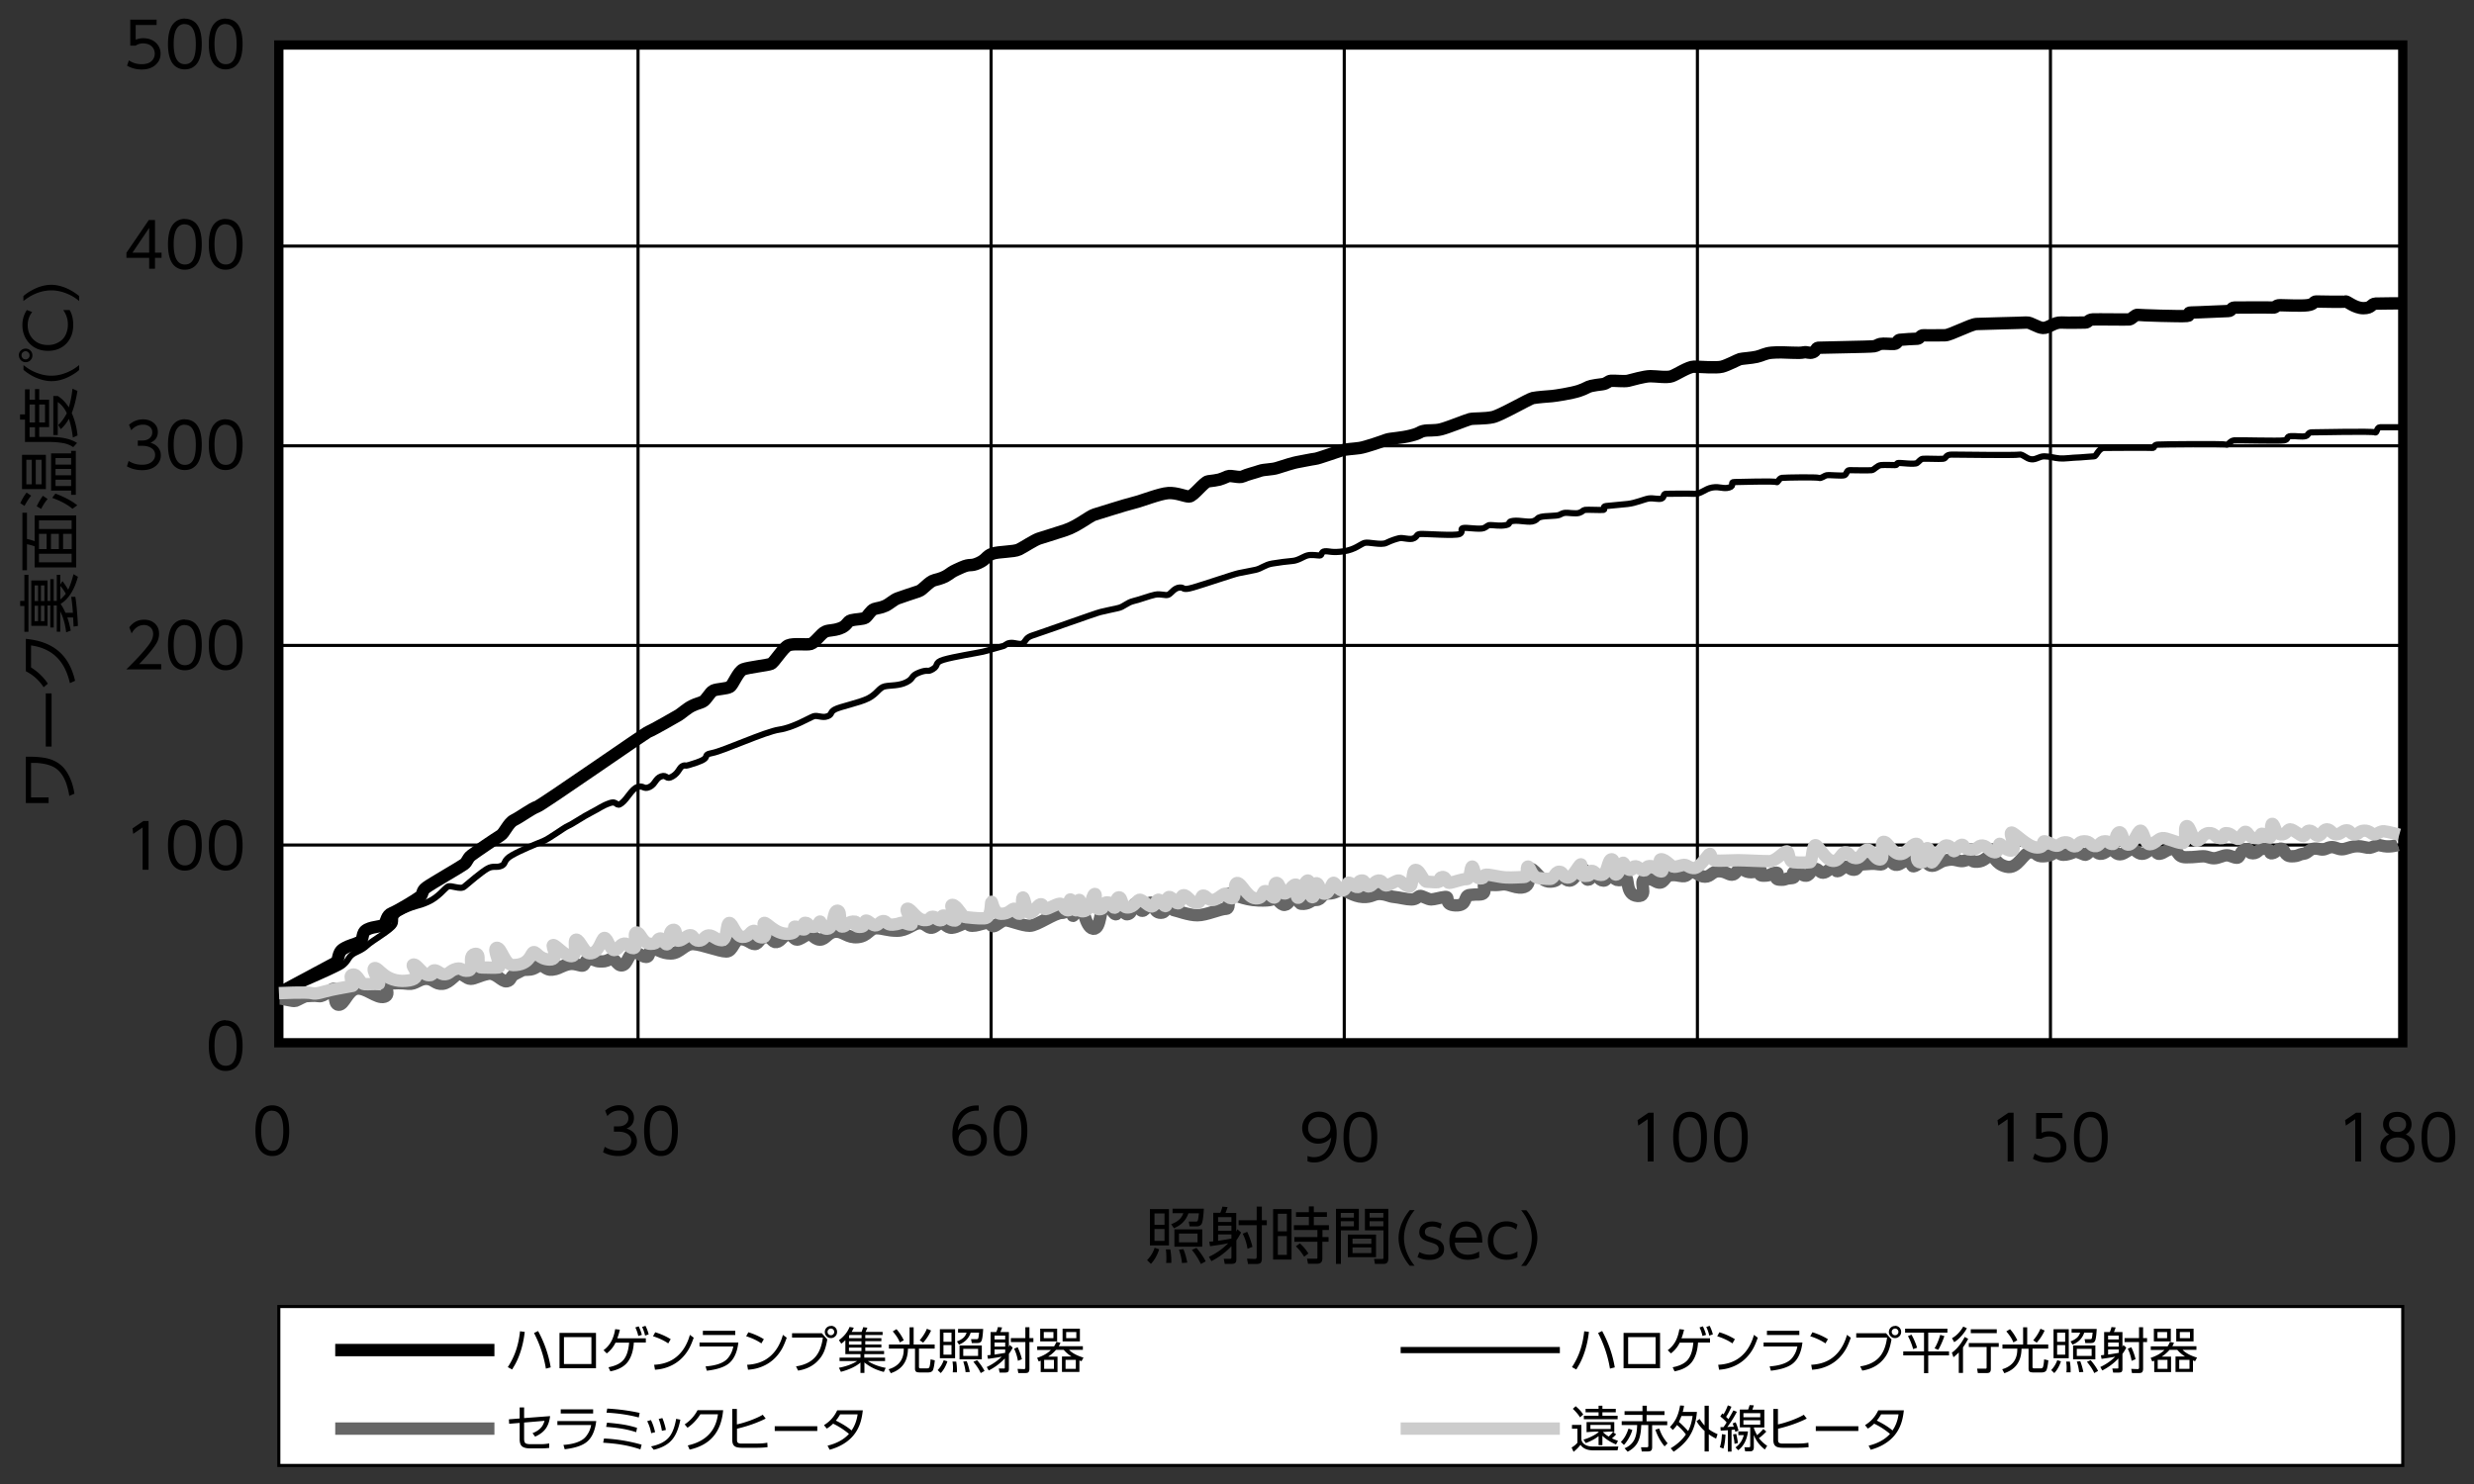 <svg xmlns="http://www.w3.org/2000/svg" id="a" viewBox="0 0 200 120"><rect x="0" y="0" width="200" height="120" fill="#333333" stroke="none"/><defs><style>.b{stroke:#ccc}.b,.e,.f,.g,.h{stroke-miterlimit:10;fill:none}.f,.g,.h{stroke:#000}.f{stroke-width:.25px}.e{stroke:#666}.g{stroke-width:.5px}</style></defs><path d="M22.54 3.64h171.7v80.68H22.54z" style="stroke-miterlimit:10;fill:#fff;stroke:#000;stroke-width:.75px"/><path d="M22.54 105.65h171.7v12.85H22.54z" style="stroke-miterlimit:10;fill:#fff;stroke:#000;stroke-width:.25px"/><path d="M22.54 19.9h171.7M22.54 36.05h171.7M22.54 52.19h171.7M22.54 68.33h171.7M51.58 84.32V3.64M80.12 84.32V3.64M108.67 84.32V3.64M137.22 84.32V3.64M165.76 84.32V3.64" class="f"/><path d="M113.23 109.17h12.87" class="g"/><path d="M27.1 115.52h12.87" class="e"/><path d="M27.1 109.17h12.87" class="h"/><path d="M113.23 115.52h12.87" class="b"/><path d="M2.09 64.92v-3.73h.42c.35 0 .69.03 1.03.08.83.13 1.45.51 1.85 1.14q.465.72.63 1.77l-.42.18c-.05-.36-.14-.7-.25-1.03-.24-.66-.6-1.11-1.08-1.34-.35-.17-.81-.27-1.37-.3h-.39v2.79h1.42v.46H2.09ZM3.7 60.37v-4.3h.47v4.3zM2.08 51.66c1.11.1 1.99.43 2.65.99s1.1 1.36 1.34 2.4l-.42.19c-.21-.92-.57-1.62-1.09-2.12s-1.2-.81-2.05-.93v1.78c.57.36 1.02.8 1.36 1.31l-.34.29q-.57-.855-1.44-1.29v-2.6ZM1.97 51.09V49h-.34v-.41h.34v-2.11h.33v4.61zm3.32-1.54h.6v-.06c-.02-.3-.06-.71-.13-1.23h.33c.05.29.09.66.13 1.11.04.49.07.91.08 1.24l-.35.06s-.01-.26-.04-.74h-.47c.11.29.2.65.28 1.06l-.37.14c-.08-.66-.24-1.22-.48-1.69v1.64h-.28v-2.12h-.25v1.78h-.27v-1.78h-.23v1.65H2.53v-3.67h1.31v1.65h.23v-1.76h.27v1.76h.25v-2.11h.28v.79l.18-.28c.17.22.32.45.46.69.16-.32.3-.73.43-1.25l.36.21c-.21.77-.51 1.35-.88 1.76-.15.17-.32.31-.52.43 0 0 .02.03.03.05.14.21.26.43.35.65ZM2.8 48.6h.28v-1.26H2.8zm0 1.63h.28v-1.25H2.8zm.51-1.63h.28v-1.26h-.28zm0 1.63h.28v-1.25h-.28zm1.57-2.85v1.09c.16-.13.3-.28.44-.46-.13-.23-.28-.45-.44-.63M1.81 41.46h.37v2.12c.22.05.43.11.62.18v-2.08h3.36v4.2H2.8v-1.7a3.4 3.4 0 0 0-.62-.17v2.1h-.37zm1.34.62v.7h2.64v-.7zm0 1.09v1.23h.62v-1.23zm0 1.61v.69h2.64v-.69zm.97-1.61v1.23h.64v-1.23zm.98 0v1.23h.7v-1.23zM1.64 40.69c.15-.33.32-.62.51-.86l.37.25c-.17.2-.35.48-.54.83l-.33-.22Zm2.07-1.14H1.78v-2.77h1.93zm-1.58-2.37v1.98h.44v-1.98zm1.23 1.98v-1.98h-.47v1.98zm-.39 1.78c.15-.33.32-.61.5-.85l.38.26c-.21.25-.38.51-.52.8zm1.16-1.26v-3.02h1.62v-.2h.38v3.55h-.38v-.34H4.13Zm.34.23c.73.27 1.32.58 1.78.95l-.39.28c-.41-.34-.96-.64-1.64-.88l.26-.35Zm.02-2.87v.53h1.26v-.53zm0 .88v.51h1.26v-.51zm0 .87v.51h1.26v-.51zM2.02 35.74v-1.81h-.4v-.42h.4v-2.03h.37v.84h.44v-.86h.34v.86h.8v2.22h-.8v.79h.87c.96 0 1.68.16 2.19.49l-.31.34c-.25-.17-.52-.28-.83-.33-.33-.06-.69-.09-1.07-.09zm.37-3.03v1.45h.44v-1.45zm0 1.84v.79h.44v-.79zm.78-1.84v1.45h.47v-1.45zm2.39.24c.14-.46.24-.96.3-1.52l.4.18c-.11.69-.26 1.29-.46 1.79.25.56.4 1.16.47 1.81l-.38.17c-.06-.52-.16-1.02-.32-1.51-.2.35-.42.63-.66.83l-.2-.33q.42-.42.69-.96c-.19-.4-.43-.7-.73-.9v2.67h-.36v-3.16h.36c.35.22.66.54.91.95ZM1.9 29.92v-.4c.24.2.49.36.73.48.51.25 1.02.38 1.52.38.59 0 1.16-.17 1.74-.5.16-.1.34-.22.51-.36v.4c-.22.19-.45.34-.67.46-.54.3-1.07.44-1.57.44-.36 0-.74-.08-1.15-.24-.39-.15-.76-.38-1.11-.67ZM1.52 28.73c0-.16.06-.29.18-.4.1-.09.23-.14.37-.14.16 0 .3.06.41.18.09.1.14.22.14.37 0 .16-.06.3-.18.41a.55.55 0 0 1-.77-.04.56.56 0 0 1-.14-.38Zm.22.01c0 .09.04.17.11.24.06.06.13.08.22.08.1 0 .18-.04.24-.11.06-.06.08-.13.08-.22 0-.1-.04-.18-.11-.24a.3.3 0 0 0-.22-.09c-.09 0-.17.04-.24.11-.06.06-.08.13-.08.22Zm3.37-3.67h.52c.2.34.29.74.29 1.2 0 .59-.17 1.07-.5 1.45-.38.43-.9.65-1.54.65s-1.17-.22-1.56-.67c-.34-.39-.51-.86-.51-1.42 0-.44.12-.85.36-1.21l.43.16c-.24.31-.36.66-.36 1.06 0 .44.13.8.4 1.1q.465.51 1.23.51c.34 0 .64-.08.91-.25.27-.16.46-.39.58-.7.08-.22.13-.45.13-.71 0-.43-.13-.82-.38-1.17M1.9 23.93c.22-.19.45-.34.68-.46.54-.3 1.07-.44 1.57-.44q.54 0 1.14.24c.39.16.76.38 1.11.67v.4c-.24-.2-.48-.36-.73-.48-.51-.25-1.01-.38-1.52-.38-.59 0-1.17.17-1.74.5-.16.1-.34.22-.52.36v-.4ZM93.71 101.02c-.16.49-.38.88-.67 1.18l-.31-.3c.29-.3.49-.63.61-1zm-.75-3.25h1.54v2.94h-1.54zm1.18.35h-.81v.92h.81zm0 1.26h-.81v.96h.81zm.47 1.66c.05.3.08.59.08.87v.21h-.42c.02-.13.02-.26.02-.4 0-.23-.01-.46-.04-.69h.37Zm.18-2.94v-.36h2.53c-.04.7-.1 1.12-.2 1.26-.08.11-.21.17-.38.17h-.57l-.07-.39h.55c.08.01.13-.01.17-.07.03-.06.07-.26.1-.6h-.85c-.18.55-.57.96-1.17 1.21l-.22-.33q.36-.135.6-.33c.17-.14.3-.33.38-.56h-.85Zm2.4 1.31v1.4h-2.25v-1.4zm-1.52 1.6c.14.35.24.71.31 1.09l-.43.03c-.03-.34-.11-.69-.24-1.08zm1.14-1.26h-1.5v.71h1.5zm-.09 1.16c.13.14.26.31.41.52.14.21.26.4.34.57l-.39.21a5.5 5.5 0 0 0-.73-1.14zM99.29 100.53q-.465.105-1.47.24l-.06-.36.32-.03v-2.31h.57c.08-.17.13-.34.17-.5l.42.04c-.05.15-.1.31-.17.47h.87v1.53q.03-.075.09-.21l.3.26c-.12.24-.25.45-.38.64v1.52c0 .14-.03.25-.09.3-.05.05-.15.08-.3.08h-.55l-.08-.41h.48s.08 0 .1-.01c.02-.02.04-.05.04-.11v-.9c-.47.5-1.01.9-1.62 1.21l-.2-.35c.61-.29 1.13-.66 1.56-1.1m.26-2.11h-1.08v.39h1.08zm0 .69h-1.08v.41h1.08zm0 1.05v-.34h-1.08v.51h.02c.47-.07.82-.13 1.06-.18Zm2.05-2.59h.41v1.1h.4v.4h-.4v2.7c0 .16-.04.28-.1.35q-.09.09-.36.09h-.66l-.08-.43.63.02h.01c.09 0 .14-.05.14-.16v-2.57h-1.46v-.4h1.46v-1.1Zm-.78 2.03c.19.41.33.81.43 1.22l-.4.16c-.07-.44-.2-.85-.39-1.22l.36-.15ZM102.92 97.77h1.49v4.08h-1.49zm1.11.38h-.73v1.42h.73zm0 1.8h-.73v1.52h.73zm2.87.46v1.36q0 .42-.42.42h-.74l-.08-.41h.8c.03-.01.04-.04.04-.09v-1.28h-1.86v-.38h1.86v-.57h-1.9v-.39h1.21v-.67h-1.04v-.38h1.04v-.47h.4v.47h1.06v.38h-1.06v.67h1.22v.39h-.52v.57h.49v.38h-.49Zm-1.82.13c.27.24.5.51.69.82l-.34.26c-.13-.2-.24-.36-.33-.47-.07-.09-.19-.22-.34-.37l.31-.23ZM107.99 97.75h1.86v1.74h-1.45v2.71h-.4v-4.45Zm1.46.33h-1.06v.38h1.06zm0 .67h-1.06v.41h1.06zm1.79 1.08v1.83h-2.28v-1.83zm-.38.33h-1.52v.42h1.52zm0 .71h-1.52v.46h1.52zm1.37-3.12v4.04c0 .27-.12.41-.35.41h-.73l-.07-.4h.71c.04-.02.05-.06.05-.13v-2.18h-1.5v-1.74h1.9Zm-.4.33h-1.11v.38h1.11zm0 .67h-1.11v.41h1.11zM113.96 97.85h.4c-.2.24-.36.49-.48.73-.25.51-.38 1.02-.38 1.52 0 .59.17 1.16.5 1.74q.15.255.36.51h-.4a4 4 0 0 1-.46-.67c-.3-.54-.44-1.07-.44-1.57 0-.36.08-.74.24-1.15.16-.39.38-.76.67-1.11ZM114.75 101.25c.27.14.55.21.82.21.24 0 .43-.05.56-.14a.39.39 0 0 0 .17-.33c0-.12-.05-.23-.15-.31q-.12-.105-.48-.21c-.34-.1-.58-.2-.7-.31-.15-.13-.23-.31-.23-.54s.08-.41.23-.56c.2-.19.47-.29.81-.29.25 0 .51.06.77.18l-.11.41c-.22-.12-.43-.18-.65-.18q-.285 0-.45.12c-.1.07-.15.17-.15.31 0 .15.06.26.18.32.06.04.24.1.54.2.28.09.48.18.59.29.16.15.24.33.24.57 0 .28-.1.49-.31.64-.23.17-.52.25-.88.25s-.67-.08-.96-.23l.15-.39ZM119.6 101.68c-.3.12-.61.19-.93.19-.44 0-.78-.12-1.04-.35-.31-.29-.46-.68-.46-1.18 0-.43.11-.79.34-1.08.25-.33.59-.49 1.02-.49.34 0 .62.11.86.33s.38.55.42.97c.01.12.02.25.02.41h-2.22c.01.26.09.48.22.64.19.22.46.34.83.34.32 0 .63-.09.92-.26v.48Zm-1.97-1.6h1.76c-.01-.18-.06-.34-.13-.48a.9.9 0 0 0-.28-.3.9.9 0 0 0-.45-.12c-.34 0-.6.15-.76.46-.07.13-.11.28-.12.44ZM122.67 101.2v.47c-.25.13-.54.2-.86.2-.46 0-.83-.13-1.11-.41s-.42-.66-.42-1.12.15-.86.45-1.16c.28-.28.64-.42 1.06-.42.33 0 .62.09.89.26l-.12.41c-.21-.17-.46-.26-.74-.26-.33 0-.59.1-.79.31s-.3.48-.3.83.09.62.29.83c.19.21.46.31.81.31.3 0 .59-.09.85-.26ZM123.38 97.85c.19.22.34.45.46.68.3.54.44 1.07.44 1.58q0 .54-.24 1.14c-.16.39-.38.76-.67 1.11h-.4c.2-.24.36-.48.48-.73.25-.51.38-1.01.38-1.52 0-.59-.17-1.17-.5-1.74-.1-.16-.22-.34-.36-.51h.4ZM22.01 89.38q.405 0 .72.21c.43.29.65.91.65 1.84 0 .68-.12 1.19-.35 1.53-.24.34-.58.52-1.03.52-.26 0-.49-.07-.7-.21-.43-.29-.65-.91-.65-1.84 0-.69.12-1.2.35-1.54q.36-.51 1.02-.51Zm0 .43c-.6 0-.9.54-.9 1.61s.3 1.64.91 1.64.88-.54.88-1.62-.3-1.62-.9-1.62ZM50.66 91.26c.2.06.36.15.48.25.23.2.35.45.35.77 0 .34-.14.63-.41.86-.27.22-.64.34-1.1.34-.44 0-.85-.1-1.23-.31l.14-.44c.31.21.68.31 1.09.31.32 0 .57-.07.76-.22s.29-.34.29-.58c0-.29-.15-.49-.44-.62-.16-.07-.36-.11-.6-.11h-.36v-.43H50c.2 0 .37-.04.51-.13.19-.12.29-.3.29-.53s-.09-.38-.27-.5a.86.86 0 0 0-.47-.12q-.57 0-.96.45l-.18-.44c.34-.3.72-.44 1.14-.44.36 0 .66.11.89.32.2.18.3.41.3.7 0 .4-.19.69-.58.86ZM53.43 89.38q.405 0 .72.21c.43.29.65.91.65 1.84 0 .68-.12 1.19-.35 1.53-.24.34-.58.52-1.03.52-.26 0-.49-.07-.7-.21-.43-.29-.65-.91-.65-1.84 0-.69.12-1.2.35-1.54q.36-.51 1.02-.51Zm0 .43c-.6 0-.9.54-.9 1.61s.3 1.64.91 1.64.88-.54.88-1.62-.3-1.62-.9-1.62ZM79.12 89.81h-.15c-.42 0-.76.14-1.02.41-.29.31-.46.7-.52 1.19.28-.34.63-.52 1.06-.52.36 0 .66.11.9.34.26.24.39.55.39.92s-.13.7-.39.95-.57.38-.95.38c-.28 0-.55-.08-.78-.23s-.4-.37-.52-.66q-.15-.39-.15-.87 0-.87.42-1.5c.37-.55.89-.83 1.55-.83h.16v.43Zm-.68 1.5c-.23 0-.43.06-.62.19q-.33.24-.33.63 0 .24.12.45c.07.13.17.24.3.32q.225.15.51.15c.26 0 .47-.08.64-.24s.25-.38.25-.66c0-.23-.07-.43-.22-.58-.16-.17-.38-.25-.65-.25ZM81.68 89.38q.405 0 .72.21c.43.29.65.91.65 1.84 0 .68-.12 1.19-.35 1.53-.24.34-.58.52-1.03.52-.26 0-.49-.07-.7-.21-.43-.29-.65-.91-.65-1.84 0-.69.12-1.2.35-1.54q.36-.51 1.02-.51Zm0 .43c-.6 0-.9.54-.9 1.61s.3 1.64.91 1.64.88-.54.88-1.62-.3-1.62-.9-1.62ZM105.69 93.47c.16.06.33.1.52.1.5 0 .88-.22 1.13-.66.14-.25.24-.57.28-.94-.28.34-.63.51-1.06.51-.35 0-.65-.11-.9-.34-.26-.24-.39-.55-.39-.92s.13-.69.39-.95c.26-.25.58-.38.97-.38.43 0 .77.15 1.03.44.27.31.4.75.4 1.34 0 .41-.06.79-.19 1.13-.15.42-.39.72-.7.93-.27.18-.59.27-.94.27-.2 0-.38-.03-.53-.1v-.43Zm.93-3.14c-.25 0-.46.08-.62.25-.17.17-.25.39-.25.65 0 .21.06.4.19.55.16.19.38.29.67.29s.52-.09.7-.28c.16-.16.24-.35.24-.58a.86.86 0 0 0-.26-.63q-.24-.24-.66-.24ZM109.97 89.9q.405 0 .72.21c.43.29.65.91.65 1.84 0 .68-.12 1.19-.35 1.53-.24.34-.58.52-1.03.52-.26 0-.49-.07-.7-.21-.43-.29-.65-.91-.65-1.84 0-.69.12-1.2.35-1.54q.36-.51 1.02-.51Zm0 .43c-.6 0-.9.54-.9 1.61s.3 1.64.91 1.64.88-.54.88-1.62-.3-1.62-.9-1.62ZM132.38 90.58l.88-.6h.42v3.94h-.48V90.5l-.76.52zM136.62 89.9q.405 0 .72.21c.43.29.65.91.65 1.84 0 .68-.12 1.19-.35 1.53-.24.34-.58.52-1.03.52-.26 0-.49-.07-.7-.21-.43-.29-.65-.91-.65-1.84 0-.69.12-1.2.35-1.54q.36-.51 1.02-.51Zm0 .43c-.6 0-.9.54-.9 1.61s.3 1.64.91 1.64.88-.54.88-1.62-.3-1.62-.9-1.62ZM139.92 89.9q.405 0 .72.21c.43.29.65.91.65 1.84 0 .68-.12 1.19-.35 1.53-.24.34-.58.52-1.03.52-.26 0-.49-.07-.7-.21-.43-.29-.65-.91-.65-1.84 0-.69.12-1.2.35-1.54q.36-.51 1.02-.51Zm0 .43c-.6 0-.9.54-.9 1.61s.3 1.64.91 1.64.88-.54.88-1.62-.3-1.62-.9-1.62ZM161.48 90.58l.88-.6h.42v3.94h-.48V90.5l-.76.52zM166.73 89.98v.43h-1.69v1.19c.19-.08.39-.12.61-.12.39 0 .72.11.97.32.28.24.43.55.43.93s-.13.67-.41.91c-.28.25-.65.37-1.12.37-.42 0-.82-.1-1.18-.31l.15-.43c.3.21.64.31 1.03.31.35 0 .62-.08.8-.25.17-.16.26-.36.26-.6s-.09-.46-.28-.62c-.17-.14-.4-.21-.67-.21q-.33 0-.6.18h-.43V90h2.12ZM169.02 89.9q.405 0 .72.21c.43.29.65.91.65 1.84 0 .68-.12 1.19-.35 1.53-.24.34-.58.52-1.03.52-.26 0-.49-.07-.7-.21-.43-.29-.65-.91-.65-1.84 0-.69.12-1.2.35-1.54q.36-.51 1.02-.51Zm0 .43c-.6 0-.9.54-.9 1.61s.3 1.64.91 1.64.88-.54.88-1.62-.3-1.62-.9-1.62ZM189.58 90.58l.88-.6h.42v3.94h-.48V90.5l-.76.52zM194.48 91.73c.09.04.17.08.25.14.31.23.46.53.46.91 0 .34-.13.63-.4.87s-.59.35-.98.35-.71-.12-.98-.35-.4-.52-.4-.87c0-.4.17-.71.5-.94.07-.04.14-.08.21-.11-.04-.02-.08-.05-.12-.07a.9.9 0 0 1-.37-.76c0-.27.1-.51.29-.69.21-.2.49-.3.86-.3.25 0 .48.06.68.17.17.09.29.23.38.41q.09.195.09.42c0 .33-.12.58-.37.76-.03.02-.07.05-.11.07Zm-.66.25c-.27 0-.49.07-.65.21-.17.15-.26.35-.26.58s.09.42.26.57.39.23.66.23.46-.08.64-.23c.17-.15.26-.34.26-.57s-.09-.42-.26-.58c-.16-.14-.38-.21-.65-.21m0-1.67q-.315 0-.51.18c-.12.11-.18.25-.18.43s.06.33.18.44c.12.12.29.17.52.17.21 0 .38-.06.5-.17s.18-.26.18-.44-.06-.32-.18-.43a.72.72 0 0 0-.51-.18M197.12 89.9q.405 0 .72.21c.43.29.65.91.65 1.84 0 .68-.12 1.19-.35 1.53-.24.34-.58.52-1.03.52-.26 0-.49-.07-.7-.21-.43-.29-.65-.91-.65-1.84 0-.69.12-1.2.35-1.54q.36-.51 1.02-.51Zm0 .43c-.6 0-.9.54-.9 1.61s.3 1.64.91 1.64.88-.54.88-1.62-.3-1.62-.9-1.62ZM12.66 1.59v.43h-1.69v1.19c.19-.08.39-.12.61-.12.39 0 .72.11.97.32.28.24.43.55.43.93s-.14.67-.41.91c-.28.25-.65.37-1.12.37-.42 0-.82-.1-1.18-.31l.15-.43c.3.21.64.31 1.03.31.35 0 .62-.08.8-.25.17-.16.26-.36.26-.6s-.09-.46-.28-.62c-.17-.14-.4-.21-.67-.21q-.33 0-.6.18h-.43v-2.1h2.12ZM14.94 1.51q.405 0 .72.21c.43.29.65.91.65 1.84 0 .68-.12 1.19-.35 1.53-.24.34-.58.52-1.03.52-.26 0-.49-.07-.7-.21-.43-.29-.65-.91-.65-1.84 0-.69.12-1.2.35-1.54.24-.34.58-.52 1.02-.52Zm0 .43c-.6 0-.9.54-.9 1.61s.3 1.64.91 1.64.88-.54.88-1.62-.3-1.62-.9-1.62ZM18.24 1.51q.405 0 .72.21c.43.29.65.91.65 1.84 0 .68-.12 1.19-.35 1.53-.24.34-.58.52-1.03.52-.26 0-.49-.07-.7-.21-.43-.29-.65-.91-.65-1.84 0-.69.12-1.2.35-1.54.24-.34.58-.52 1.02-.52Zm0 .43c-.6 0-.9.54-.9 1.61s.3 1.64.91 1.64.88-.54.88-1.62-.3-1.62-.9-1.62ZM12.53 21.73h-.47v-.88h-1.84v-.41l1.81-2.65h.5v2.64h.53v.42h-.53zm-1.82-1.3h1.35v-2zM14.94 17.71q.405 0 .72.21c.43.29.65.91.65 1.84 0 .68-.12 1.19-.35 1.53-.24.34-.58.52-1.03.52-.26 0-.49-.07-.7-.21-.43-.29-.65-.91-.65-1.84 0-.69.12-1.2.35-1.54.24-.34.58-.52 1.02-.52Zm0 .43c-.6 0-.9.54-.9 1.61s.3 1.64.91 1.64.88-.54.88-1.62-.3-1.62-.9-1.62ZM18.24 17.71q.405 0 .72.21c.43.29.65.91.65 1.84 0 .68-.12 1.19-.35 1.53-.24.34-.58.52-1.03.52-.26 0-.49-.07-.7-.21-.43-.29-.65-.91-.65-1.84 0-.69.12-1.2.35-1.54.24-.34.58-.52 1.02-.52Zm0 .43c-.6 0-.9.54-.9 1.61s.3 1.64.91 1.64.88-.54.88-1.62-.3-1.62-.9-1.62ZM12.17 35.8c.2.06.36.15.48.25.23.2.35.45.35.77 0 .35-.14.63-.41.86-.27.22-.64.34-1.1.34-.44 0-.85-.1-1.23-.31l.14-.44c.31.21.68.31 1.09.31.32 0 .57-.07.76-.22s.29-.34.29-.58c0-.28-.15-.49-.44-.62-.16-.07-.36-.11-.6-.11h-.36v-.43h.37c.2 0 .37-.04.51-.13.19-.13.29-.3.29-.53s-.09-.38-.27-.5a.86.86 0 0 0-.47-.12q-.57 0-.96.45l-.18-.44c.34-.3.72-.44 1.14-.44.36 0 .66.11.89.32.2.18.3.41.3.7 0 .4-.19.69-.58.86ZM14.94 33.91q.405 0 .72.21c.43.29.65.91.65 1.84 0 .68-.12 1.19-.35 1.53-.24.34-.58.52-1.03.52-.26 0-.49-.07-.7-.21-.43-.29-.65-.91-.65-1.84 0-.69.12-1.2.35-1.54.24-.34.58-.52 1.02-.52Zm0 .43c-.6 0-.9.54-.9 1.61s.3 1.64.91 1.64.88-.54.88-1.62-.3-1.62-.9-1.62ZM18.24 33.91q.405 0 .72.21c.43.29.65.91.65 1.84 0 .68-.12 1.19-.35 1.53-.24.34-.58.52-1.03.52-.26 0-.49-.07-.7-.21-.43-.29-.65-.91-.65-1.84 0-.69.12-1.2.35-1.54.24-.34.58-.52 1.02-.52Zm0 .43c-.6 0-.9.54-.9 1.61s.3 1.64.91 1.64.88-.54.88-1.62-.3-1.62-.9-1.62ZM10.46 50.72c.3-.41.7-.61 1.19-.61.4 0 .71.13.95.39.17.19.26.44.26.75 0 .27-.07.53-.22.78-.23.39-.69.95-1.39 1.67h1.78v.43h-2.82c.58-.57 1.05-1.06 1.4-1.47.26-.3.44-.54.55-.71.15-.24.22-.47.22-.69 0-.23-.08-.42-.24-.55a.78.78 0 0 0-.5-.17c-.41 0-.75.23-1 .68l-.19-.5ZM14.94 50.11q.405 0 .72.21c.43.29.65.91.65 1.84 0 .68-.12 1.19-.35 1.53-.24.34-.58.51-1.03.51-.26 0-.49-.07-.7-.21-.43-.29-.65-.91-.65-1.84 0-.68.12-1.2.35-1.54.24-.34.58-.52 1.02-.52Zm0 .43c-.6 0-.9.54-.9 1.61s.3 1.64.91 1.64.88-.54.88-1.62-.3-1.62-.9-1.62ZM18.24 50.11q.405 0 .72.21c.43.29.65.91.65 1.84 0 .68-.12 1.19-.35 1.53-.24.34-.58.51-1.03.51-.26 0-.49-.07-.7-.21-.43-.29-.65-.91-.65-1.84 0-.68.12-1.2.35-1.54.24-.34.58-.52 1.02-.52Zm0 .43c-.6 0-.9.54-.9 1.61s.3 1.64.91 1.64.88-.54.88-1.62-.3-1.62-.9-1.62ZM10.71 66.99l.88-.6h.42v3.94h-.48v-3.42l-.76.52zM14.94 66.31q.405 0 .72.21c.43.29.65.91.65 1.84 0 .68-.12 1.19-.35 1.53-.24.34-.58.51-1.03.51-.26 0-.49-.07-.7-.21-.43-.29-.65-.91-.65-1.84 0-.68.12-1.2.35-1.54.24-.34.58-.52 1.02-.52Zm0 .43c-.6 0-.9.54-.9 1.61s.3 1.63.91 1.63.88-.54.88-1.62-.3-1.62-.9-1.62ZM18.24 66.31q.405 0 .72.21c.43.29.65.91.65 1.84 0 .68-.12 1.19-.35 1.53-.24.34-.58.51-1.03.51-.26 0-.49-.07-.7-.21-.43-.29-.65-.91-.65-1.84 0-.68.12-1.2.35-1.54.24-.34.58-.52 1.02-.52Zm0 .43c-.6 0-.9.54-.9 1.61s.3 1.63.91 1.63.88-.54.88-1.62-.3-1.62-.9-1.62ZM18.24 82.51q.405 0 .72.21c.43.29.65.91.65 1.84 0 .68-.12 1.19-.35 1.53-.24.34-.58.51-1.03.51-.26 0-.49-.07-.7-.21-.43-.29-.65-.91-.65-1.84 0-.68.12-1.2.35-1.54.24-.34.58-.52 1.02-.52Zm0 .43c-.6 0-.9.54-.9 1.61s.3 1.63.91 1.63.88-.54.88-1.62-.3-1.62-.9-1.62ZM42.04 107.65l.38.05c-.07.6-.19 1.16-.37 1.69-.13.38-.28.72-.46 1.03-.05.08-.11.19-.19.32l-.35-.19c.28-.43.5-.88.65-1.32.17-.49.28-1.02.34-1.58m1.46-.02q.765 1.41 1.02 2.94l-.39.1a9.6 9.6 0 0 0-.96-2.88zM45.23 107.78h2.95v2.86h-2.95zm2.58.34h-2.22v2.18h2.22zM51.24 108.57q-.06.93-.45 1.5c-.28.41-.77.69-1.45.82l-.15-.33c.62-.12 1.06-.35 1.29-.7.21-.3.33-.73.38-1.29h-1.1c-.17.35-.41.64-.71.87l-.26-.26q.39-.285.63-.72c.14-.27.25-.59.31-.98l.38.04c-.05.24-.12.46-.19.65l-.02.05h2.31v.34h-.97Zm.12-1.23.27-.09c.1.2.19.43.26.69l-.29.09q-.09-.39-.24-.69m.55-.04.27-.09c.1.19.19.42.26.69l-.29.1q-.09-.39-.24-.69ZM52.97 107.73c.46.14.88.33 1.25.56l-.2.34c-.35-.24-.76-.43-1.23-.58zm-.02 3.03-.07-.4c.75-.04 1.36-.26 1.84-.67.38-.32.68-.75.9-1.3q.075-.18.15-.45l.31.23c-.12.34-.24.63-.37.87q-.66 1.17-1.89 1.56c-.27.09-.57.14-.88.16ZM56.54 108.56h3.15c-.1.84-.39 1.43-.86 1.76-.37.26-.93.43-1.69.52l-.1-.35c.69-.05 1.2-.2 1.54-.43.2-.13.36-.33.5-.59.09-.17.16-.37.2-.59h-2.73v-.33Zm.28-.95h2.62v.34h-2.62zM60.5 107.73c.46.14.88.33 1.25.56l-.2.34c-.35-.24-.76-.43-1.23-.58zm-.03 3.03-.07-.4c.75-.04 1.36-.26 1.84-.67.38-.32.68-.75.9-1.3q.075-.18.15-.45l.31.23c-.12.34-.24.63-.37.87q-.66 1.17-1.89 1.56c-.27.09-.57.14-.88.16ZM64.03 107.81h2.41l.44.5q-.09.51-.21.84c-.14.4-.38.74-.7 1.03-.4.35-.88.56-1.45.65l-.17-.34c.71-.11 1.25-.38 1.6-.81.3-.37.49-.88.57-1.52h-2.49zm3.16-.6a.479.479 0 0 1 .48.49c0 .15-.05.27-.16.37-.09.08-.2.13-.33.13-.15 0-.27-.05-.37-.16a.487.487 0 0 1 .37-.82Zm-.02.22c-.08 0-.14.03-.2.09-.05.05-.07.11-.07.18 0 .08.03.15.09.2.05.05.11.07.18.07.08 0 .15-.03.2-.09.05-.05.07-.11.07-.18 0-.08-.03-.14-.09-.2a.24.24 0 0 0-.18-.07M68.84 107.7h.81c.05-.13.1-.26.13-.38l.34.04c-.04.11-.09.23-.15.34h1.38v.25h-1.4v.26h1.3v.24h-1.3v.27h1.3v.24h-1.3v.28h1.52v.26h-1.6v.28h1.68v.28h-1.39c.38.25.86.44 1.44.55l-.15.33c-.63-.16-1.15-.42-1.57-.77v.85h-.32v-.84c-.36.31-.88.56-1.58.75l-.16-.33c.6-.11 1.09-.3 1.47-.54h-1.42v-.28h1.69v-.28h-1.22v-1.13c-.09.09-.2.19-.33.28l-.19-.28c.41-.3.7-.66.86-1.07l.34.06c-.05.12-.11.23-.16.33Zm-.16.25s-.03.04-.04.06v.2h1.01v-.26h-.96Zm.96.51h-1.01v.27h1.01zm0 .51h-1.01v.28h1.01zM71.85 108.72h1.68v-1.39h.33v1.39h1.7v.33h-1.27v1.49c0 .07.04.11.12.11h.54c.1 0 .17-.04.19-.12.04-.12.07-.33.09-.61l.34.08c-.04.42-.1.69-.16.81-.06.11-.2.17-.39.17h-.65c-.15 0-.26-.02-.31-.06-.06-.05-.09-.13-.09-.23v-1.63h-.57c-.01 1.02-.48 1.68-1.39 1.98l-.17-.32c.67-.2 1.06-.6 1.18-1.19.03-.14.04-.3.04-.48h-1.2v-.33Zm.32-1.06.3-.18c.11.12.22.26.33.43s.2.33.26.47l-.32.17c-.11-.29-.3-.58-.57-.89m2.77-.21.33.14c-.16.35-.37.68-.64.98l-.28-.19c.25-.3.45-.61.58-.93ZM76.59 110.08c-.13.39-.31.71-.54.95l-.25-.24c.23-.24.39-.51.49-.8zm-.61-2.6h1.23v2.35h-1.23zm.94.28h-.65v.74h.65zm0 1.01h-.65v.77h.65zm.38 1.33c.04.24.06.48.06.7v.17h-.34a3.2 3.2 0 0 0-.02-.87zm.15-2.35v-.29h2.03c-.03.56-.08.9-.16 1.01-.06.09-.16.13-.3.13h-.46l-.06-.31h.44c.06 0 .11-.01.13-.05.03-.05.05-.21.08-.48h-.68c-.14.44-.45.77-.94.97l-.17-.26c.19-.07.35-.16.48-.26q.21-.165.3-.45h-.68Zm1.92 1.05v1.12h-1.8v-1.12zm-1.22 1.27c.11.28.19.57.25.87l-.34.02c-.03-.27-.09-.56-.19-.86l.29-.03Zm.92-1h-1.2v.57h1.2zm-.08.92q.15.165.33.42c.11.17.21.32.27.45l-.31.17c-.12-.28-.32-.58-.59-.91l.29-.13ZM81.05 109.69c-.25.05-.64.12-1.18.19l-.05-.29c.09 0 .18-.02.26-.03v-1.85h.46c.06-.14.11-.27.13-.4l.34.03c-.04.12-.08.25-.14.37h.69v1.22s.04-.1.07-.17l.24.21c-.09.19-.2.36-.31.51v1.21c0 .12-.02.2-.07.24q-.06.06-.24.06h-.44l-.07-.33h.46q.03-.015.03-.09v-.72c-.38.4-.81.72-1.3.97l-.16-.28c.49-.23.91-.53 1.25-.88Zm.21-1.69h-.86v.31h.86zm0 .56h-.86v.33h.86zm0 .83v-.27h-.86v.41h.02c.38-.06.66-.1.85-.14Zm1.63-2.07h.33v.88h.32v.32h-.32v2.16c0 .13-.03.22-.08.28-.05.05-.14.07-.29.07h-.53l-.06-.34.51.02h.01c.08 0 .11-.04.11-.13v-2.06h-1.17v-.32h1.17zm-.62 1.62c.15.33.27.65.34.97l-.32.13c-.06-.35-.16-.68-.31-.98zM84.76 109.7h.73v1.25h-1.36v-.92s-.09.04-.16.06l-.13-.29c.48-.16.85-.37 1.12-.64h-1.11v-.29h1.36c.07-.1.13-.22.19-.36l.33.07c-.05.11-.09.21-.14.28h1.95v.29h-1.12q.375.39 1.17.63l-.16.29c-.08-.03-.14-.05-.17-.06v.93h-1.41v-1.25h.77q-.375-.24-.63-.54h-.62c-.17.2-.38.38-.62.54Zm-.67-2.26h1.37v1.03h-1.37zm1.07.27h-.78v.5h.78zm.04 2.25h-.79v.73h.79zm.7-2.52h1.4v1.03h-1.4zm1.07 2.52h-.83v.73h.83zm.04-2.25h-.82v.5h.82zM42.01 115.06l-.85.07-.02-.36.87-.07v-.89h.36v.86l2.1-.16q-.075.63-.36 1.02c-.19.26-.47.47-.85.64l-.21-.28q.42-.165.66-.42c.14-.14.24-.34.31-.58l-1.65.14v1.32q0 .27.12.36c.07.04.2.07.38.07h.82c.06 0 .16 0 .31-.01s.28-.03.4-.05v.36c-.21.03-.44.04-.69.04h-.86q-.42 0-.63-.15c-.14-.11-.21-.3-.21-.6zM45.05 114.91h3.15c-.1.84-.39 1.43-.86 1.76-.37.26-.93.43-1.69.52l-.1-.35c.69-.05 1.2-.2 1.54-.43.2-.13.36-.33.5-.59.09-.17.16-.37.2-.59h-2.73v-.33Zm.28-.95h2.62v.34h-2.62zM48.83 116.32c1.05.05 2.06.22 3.04.5l-.1.38a9.5 9.5 0 0 0-1.53-.38c-.4-.07-.9-.12-1.48-.16zm.24-1.28c.49.04.93.09 1.3.15s.75.15 1.13.27l-.07.35q-.555-.18-1.08-.27c-.38-.07-.83-.12-1.35-.16l.07-.33Zm.02-1.14c.92.05 1.8.17 2.62.35l-.07.37q-1.185-.315-2.61-.39zM52.62 114.83c.13.25.25.58.34.98l-.32.08c-.05-.32-.16-.65-.32-.97zm2.38-.03c-.14.73-.37 1.28-.69 1.64-.32.37-.81.64-1.46.79l-.22-.27c.68-.14 1.16-.39 1.46-.75.27-.33.46-.83.57-1.48l.35.07Zm-1.45-.12c.05.12.11.27.16.45.06.19.1.36.12.5l-.32.07c-.06-.36-.15-.68-.26-.96l.29-.07ZM58.46 114.03c-.08.89-.34 1.59-.79 2.12s-1.09.88-1.92 1.07l-.15-.34c.73-.16 1.3-.46 1.7-.88.4-.41.65-.96.74-1.64h-1.42c-.29.45-.64.82-1.04 1.09l-.23-.27c.45-.3.8-.69 1.04-1.15h2.08ZM59.58 115.18c.33-.07.68-.18 1.05-.31.42-.16.77-.31 1.03-.47l.24.31c-.7.35-1.48.62-2.32.82v.88c0 .1.01.17.03.2.04.07.12.11.26.12h1.27c.34 0 .64-.02.89-.07l.02.36c-.22.03-.51.05-.88.05h-1.12c-.12 0-.24 0-.36-.02-.15-.02-.26-.06-.35-.15s-.14-.24-.14-.44v-2.53h.37v1.24ZM62.63 115.33h3.44v.38h-3.44zM68.62 115.94c-.37-.31-.79-.59-1.27-.82-.15.15-.32.28-.51.4l-.23-.28c.49-.3.84-.7 1.07-1.2h2.07c-.05.45-.13.82-.24 1.12-.24.66-.67 1.19-1.28 1.57-.35.22-.73.38-1.16.5l-.17-.33c.74-.18 1.32-.5 1.73-.95Zm.22-.27c.26-.37.42-.81.49-1.3h-1.41c-.12.2-.23.37-.35.5.54.27.96.53 1.27.8M128.07 107.65l.38.05c-.07.6-.19 1.16-.37 1.69-.13.38-.28.72-.46 1.03-.05.08-.11.19-.19.32l-.35-.19c.28-.43.5-.88.65-1.32.17-.49.28-1.02.34-1.58m1.45-.02q.765 1.41 1.02 2.94l-.39.1a9.6 9.6 0 0 0-.96-2.88zM131.25 107.78h2.95v2.86h-2.95zm2.59.34h-2.22v2.18h2.22zM137.27 108.57q-.06.93-.45 1.5c-.28.41-.77.69-1.45.82l-.15-.33c.62-.12 1.06-.35 1.29-.7.21-.3.33-.73.38-1.29h-1.1c-.17.35-.41.64-.71.87l-.26-.26q.39-.285.63-.72c.14-.27.25-.59.31-.98l.38.04c-.05.24-.12.46-.19.65l-.02.05h2.31v.34h-.97Zm.12-1.23.27-.09c.1.2.19.43.26.69l-.29.09q-.09-.39-.24-.69m.55-.04.27-.09c.1.19.19.42.26.69l-.29.1q-.09-.39-.24-.69ZM139 107.73c.46.14.88.33 1.25.56l-.2.34c-.35-.24-.76-.43-1.23-.58zm-.03 3.03-.07-.4c.75-.04 1.36-.26 1.84-.67.38-.32.68-.75.9-1.3q.075-.18.15-.45l.31.23c-.12.34-.24.63-.37.87q-.66 1.17-1.89 1.56c-.27.09-.57.14-.88.16ZM142.56 108.56h3.15c-.1.84-.39 1.43-.86 1.76-.37.26-.93.43-1.69.52l-.1-.35c.69-.05 1.2-.2 1.54-.43.2-.13.36-.33.5-.59.09-.17.16-.37.2-.59h-2.73v-.33Zm.28-.95h2.62v.34h-2.62zM146.52 107.73c.46.14.88.33 1.25.56l-.2.34c-.35-.24-.76-.43-1.23-.58zm-.03 3.03-.07-.4c.75-.04 1.36-.26 1.84-.67.38-.32.68-.75.9-1.3q.075-.18.15-.45l.31.23c-.12.34-.24.63-.37.87q-.66 1.17-1.89 1.56c-.27.09-.57.14-.88.16ZM150.06 107.81h2.41l.44.5q-.09.51-.21.84c-.14.4-.38.74-.7 1.03-.4.35-.88.56-1.45.65l-.17-.34c.71-.11 1.25-.38 1.6-.81.3-.37.49-.88.57-1.52h-2.49zm3.15-.6a.479.479 0 0 1 .48.49c0 .15-.05.27-.16.37-.09.08-.2.13-.33.13-.15 0-.27-.05-.37-.16a.487.487 0 0 1 .37-.82Zm-.01.22c-.08 0-.14.03-.2.09-.05.05-.07.11-.07.18 0 .08.03.15.09.2.05.05.11.07.18.07.08 0 .15-.03.2-.09.05-.05.07-.11.07-.18 0-.08-.03-.14-.09-.2a.24.24 0 0 0-.18-.07M154.02 107.44h3.41v.32h-1.55v1.52h1.68v.32h-1.68v1.44h-.34v-1.44h-1.68v-.32h1.68v-1.52h-1.53v-.32Zm.51.49q.27.48.45 1.05l-.32.11a5 5 0 0 0-.42-1.05l.3-.12Zm2.66.1c-.16.46-.33.83-.5 1.12l-.3-.12c.18-.29.33-.65.46-1.09l.33.1ZM158.35 109.36c-.11.12-.26.25-.43.39l-.13-.37c.4-.28.74-.71 1.04-1.27l.28.15q-.21.405-.42.69v2.07h-.34v-1.67Zm.65-1.95q-.165.315-.45.63c-.18.2-.37.37-.57.49l-.18-.32c.35-.19.66-.51.91-.94l.29.13Zm2.58 1.18v.32h-.64v1.79q0 .195-.09.27-.075.06-.27.06h-.69l-.06-.36h.73c.02-.01.04-.05.04-.1v-1.65h-1.44v-.32h2.42Zm-.16-1.1v.31h-2.1v-.31zM161.87 108.72h1.68v-1.39h.33v1.39h1.7v.33h-1.27v1.49c0 .07.04.11.12.11h.54c.1 0 .17-.04.19-.12.04-.12.07-.33.09-.61l.34.08c-.04.42-.1.69-.16.81-.06.11-.2.17-.39.17h-.65c-.15 0-.26-.02-.31-.06-.06-.05-.09-.13-.09-.23v-1.63h-.57c-.01 1.02-.48 1.68-1.39 1.98l-.17-.32c.67-.2 1.06-.6 1.18-1.19.03-.14.04-.3.04-.48h-1.2v-.33Zm.32-1.06.3-.18c.11.12.22.26.33.43s.2.33.26.47l-.32.17c-.11-.29-.3-.58-.57-.89m2.77-.21.33.14c-.16.35-.37.68-.64.98l-.28-.19c.25-.3.45-.61.58-.93ZM166.61 110.08c-.13.39-.31.71-.54.95l-.25-.24c.23-.24.39-.51.49-.8zm-.6-2.6h1.23v2.35h-1.23zm.94.28h-.65v.74h.65zm0 1.01h-.65v.77h.65zm.38 1.33c.04.24.06.48.06.7v.17h-.34a3.2 3.2 0 0 0-.02-.87zm.14-2.35v-.29h2.03c-.03.56-.08.9-.16 1.01-.06.09-.16.13-.3.13h-.46l-.06-.31h.44c.06 0 .11-.01.13-.05.03-.05.05-.21.08-.48h-.68c-.14.44-.45.77-.94.97l-.17-.26c.19-.07.35-.16.48-.26q.21-.165.3-.45h-.68Zm1.92 1.05v1.12h-1.8v-1.12zm-1.22 1.27c.11.28.19.57.25.87l-.34.02c-.03-.27-.09-.56-.19-.86l.29-.03Zm.92-1h-1.2v.57h1.2zm-.08.92q.15.165.33.42t.27.45l-.31.17c-.12-.28-.32-.58-.59-.91l.29-.13ZM171.07 109.69c-.25.05-.64.12-1.18.19l-.05-.29c.09 0 .18-.02.26-.03v-1.85h.46c.06-.14.11-.27.13-.4l.34.03c-.04.12-.08.25-.14.37h.69v1.22s.04-.1.07-.17l.24.21c-.09.19-.2.36-.31.51v1.21c0 .12-.02.2-.07.24q-.06.06-.24.06h-.44l-.07-.33h.46q.03-.015.03-.09v-.72c-.38.4-.81.72-1.3.97l-.16-.28c.49-.23.91-.53 1.25-.88Zm.21-1.69h-.86v.31h.86zm0 .56h-.86v.33h.86zm0 .83v-.27h-.86v.41h.02c.38-.06.66-.1.85-.14Zm1.64-2.07h.33v.88h.32v.32h-.32v2.16c0 .13-.03.22-.08.28-.05.05-.14.07-.29.07h-.53l-.06-.34.51.02h.01c.08 0 .11-.04.11-.13v-2.06h-1.17v-.32h1.17zm-.62 1.62c.15.33.27.65.34.97l-.32.13c-.06-.35-.16-.68-.31-.98zM174.78 109.7h.73v1.25h-1.36v-.92s-.09.04-.16.06l-.13-.29c.48-.16.85-.37 1.12-.64h-1.11v-.29h1.36c.07-.1.13-.22.19-.36l.33.07c-.05.11-.09.21-.14.28h1.95v.29h-1.12q.375.39 1.17.63l-.16.29c-.08-.03-.13-.05-.17-.06v.93h-1.41v-1.25h.77q-.375-.24-.63-.54h-.62c-.17.2-.38.38-.62.54Zm-.66-2.26h1.37v1.03h-1.37zm1.07.27h-.78v.5h.78zm.03 2.25h-.79v.73h.79zm.71-2.52h1.4v1.03h-1.4zm1.07 2.52h-.83v.73h.83zm.04-2.25h-.82v.5h.82zM127.08 115.22h.76v1.18c.03.17.12.3.25.39.17.12.4.18.71.18h2.03l-.07.31h-1.95c-.49 0-.84-.15-1.04-.45-.15.2-.34.39-.56.57l-.16-.35c.19-.11.35-.24.47-.39v-1.13h-.44v-.32Zm.3-1.51c.25.21.46.43.61.67l-.26.23c-.13-.22-.33-.45-.58-.69zm2.92 2.59c.15.08.31.14.5.21l-.16.29c-.44-.18-.81-.42-1.1-.7v.76h-.31v-.73c-.26.21-.61.4-1.04.56l-.18-.28c.25-.07.48-.16.71-.28.22-.11.39-.22.51-.32s-.97 0-.97 0v-.82h2.24v.82h-.1l.25.17c-.11.13-.23.24-.36.34Zm-2.12-2.38h1.05v-.25h.31v.25h1.08v.28h-1.08v.28h1.23v.28h-2.73v-.28h1.19v-.28h-1.05zm2.03 1.3h-1.64v.33h1.64zm-.16.94c.14-.13.26-.25.34-.35s-.81-.01-.81-.01c.12.13.28.25.46.36ZM131.28 116.84l-.25-.24c.26-.25.46-.6.62-1.08l.31.11c-.06.2-.14.4-.25.6-.13.24-.27.44-.43.61m3.28-2.72v.3h-1.45v.51h1.67v.31h-1.22v1.78c0 .13-.03.23-.09.28-.05.05-.15.07-.29.07h-.46l-.06-.34h.47c.08 0 .12-.03.12-.1v-1.7h-.57c-.02.69-.14 1.2-.37 1.54-.17.25-.42.46-.73.62l-.25-.28c.35-.14.6-.36.76-.64s.24-.69.26-1.24h-1.25v-.31h1.68v-.51h-1.45v-.3h1.45v-.44h.35v.44h1.45Zm0 2.83c-.31-.37-.56-.82-.74-1.34l.31-.1c.09.25.18.46.28.63.1.18.24.37.4.57l-.25.25ZM136.3 116.01c-.2-.28-.45-.54-.73-.78-.1.14-.21.28-.34.4l-.23-.24c.24-.25.43-.52.56-.82.11-.25.2-.56.26-.92l.32.02c-.03.19-.06.35-.11.5h1.15c-.06.72-.23 1.33-.52 1.83-.29.52-.75.98-1.36 1.39l-.24-.28c.52-.31.93-.68 1.23-1.12Zm.17-.29c.18-.35.3-.76.36-1.22h-.9q-.075.21-.21.48c.21.17.46.42.75.74m1.67-.15c.2.15.43.28.71.4l-.12.36c-.21-.1-.41-.22-.59-.35v1.39h-.34v-1.66c-.28-.25-.49-.51-.65-.79l.25-.18c.12.19.25.37.4.53v-1.6h.34v1.91ZM139.49 116c-.02.47-.08.85-.17 1.14l-.29-.12c.09-.23.15-.59.17-1.05l.29.04Zm.23-1.23c.1-.17.24-.41.41-.72l.28.11c-.22.42-.47.83-.77 1.23h.04l.24-.02h.24c-.03-.1-.06-.18-.09-.27l.24-.09c.1.22.18.45.23.68l-.26.09c-.01-.07-.03-.13-.04-.18l-.26.03v1.75h-.3v-1.73c-.24.02-.43.03-.58.03l-.02-.28h.25c.1-.14.19-.27.25-.38q-.21-.255-.51-.48l.16-.25s.06.05.09.07h.01c.11-.16.23-.4.35-.72l.29.11c-.15.35-.3.62-.43.82.08.08.15.14.19.2Zm.64 1.18c.07.32.12.56.13.74l-.27.06c-.01-.2-.05-.46-.12-.76zm.95-.2c-.09.69-.36 1.19-.79 1.52l-.22-.23c.18-.13.32-.28.43-.44.1-.15.18-.34.24-.55h-.44v-.3h.79Zm.72.31c.12-.11.2-.17.23-.2.07-.07.17-.17.29-.31l.24.21c-.2.21-.39.39-.6.53.2.25.42.46.67.62l-.19.3c-.19-.15-.34-.3-.46-.44-.17-.2-.31-.44-.43-.73v1c0 .21-.1.32-.29.32h-.41l-.06-.33h.34s.08 0 .1-.02q.03-.015.03-.09v-1.5h-.84v-1.44h.67q.06-.15.12-.36l.34.02c-.03.1-.07.22-.12.35h.97v1.44h-.84v.06c.07.21.16.39.25.55Zm.27-1.79h-1.36v.33h1.36zm0 .57h-1.36v.36h1.36zM143.74 115.18c.33-.07.68-.18 1.05-.31.42-.16.77-.31 1.03-.47l.24.31c-.7.35-1.48.62-2.32.82v.88c0 .1.01.17.03.2.04.07.12.11.26.12h1.27c.34 0 .64-.02.89-.07l.02.36c-.22.03-.51.05-.88.05h-1.12c-.12 0-.24 0-.36-.02-.15-.02-.26-.06-.35-.15s-.14-.24-.14-.44v-2.53h.37v1.24ZM146.79 115.33h3.44v.38h-3.44zM152.78 115.94c-.37-.31-.79-.59-1.27-.82-.15.15-.32.28-.51.4l-.23-.28c.49-.3.84-.7 1.07-1.2h2.07c-.05.45-.13.82-.24 1.12-.24.66-.67 1.19-1.28 1.57-.34.22-.73.38-1.16.5l-.17-.33c.74-.18 1.32-.5 1.73-.95Zm.21-.27c.26-.37.42-.81.49-1.3h-1.41c-.12.2-.23.37-.35.5.54.27.96.53 1.27.8"/><path d="M22.54 80.4s4.66-1.95 5.14-2.32.43-.59.75-.86.75-.32 1.23-.76 1.93-1.24 2.19-1.68-.27-.65.8-1.14 1.07-.32 1.93-.7 1.34-1.08 1.61-1.24 1.02.27 1.34 0 1.39-1.19 1.87-1.46.7-.05 1.12-.22.11-.43.86-.86 1.98-.92 2.52-1.14 1.66-1.08 2.03-1.24 1.23-.76 1.87-1.08.86-.54 1.5-.76.48.38.96 0 .8-1.14 1.28-1.3.48.22.96 0 .48-.7.96-.86.37.32.91 0 .54-.76.86-.86-.11.16 1.12-.27.32-.59 1.23-.76 4.28-1.73 5.41-1.89 2.46-.97 2.78-1.08.7.16 1.12 0 .17-.3.58-.54 2.03-.55 2.74-.92.85-.86 1.32-.96 1.15-.03 1.76-.34.3-.51 1.05-.79.58.03 1.08-.27.07-.51.85-.75 2.74-.55 3.18-.65 1.32-.38 1.59-.44.24-.21.61-.27.85.21 1.08 0 .2-.44.78-.62 5.12-1.81 5.45-1.88.88-.21 1.39-.31.71-.44 1.29-.58 1.25-.41 1.73-.51.85.1 1.08 0 .47-.55.91-.58.14.27 1.08 0 3.32-1.09 3.69-1.16.88-.17 1.36-.27.75-.41 1.36-.51 1.15-.17 1.63-.21.85-.34 1.19-.44.81 0 1.02 0 .07-.31.41-.34.58.14 1.52 0 1.36-.58 1.69-.68 1.32.21 1.76 0 .75-.31 1.05-.38.88.17 1.19 0 .17-.31.51-.34 2.85.17 3.18 0 0-.41.27-.48 1.36.14 1.69 0 .24-.24.54-.24.78.1 1.25 0 .03-.27.58-.34 1.32.17 1.69 0 .17-.22.54-.32 1.25-.06 1.49-.16.24-.14.47-.17.85.1 1.15 0 .27-.21.47-.24 1.32.03 1.49 0-.14-.27.2-.31 1.12-.1 1.76-.17 1.32-.38 1.69-.44.81.1 1.05 0 .1-.38.34-.38 1.76-.03 2.3 0 .85-.41 1.46-.51.88.14 1.36 0 .03-.44.41-.44 3.25-.1 3.39 0 .2-.31.47-.34 2.78-.07 2.98 0 .41-.17.64-.21 1.22.07 1.42 0 .17-.41.41-.41 1.59.03 1.8 0 .44-.38.75-.41.85 0 1.12 0 .07-.14.27-.17 1.32.14 1.52 0 .27-.31.47-.34 1.32.03 1.63 0 .17-.34.71-.34 5.18.07 5.45 0 .58.34.98.38.64-.24 1.05-.24.85.14 1.25.17 1.08-.07 1.36-.07 1.22-.1 1.42-.1.34-.68.85-.68 3.56-.03 3.83 0 .07-.24.44-.27 5.39-.07 5.56 0 .3-.31.64-.34 3.62.07 4.03 0 .14-.31.54-.34.91.07 1.19 0 .17-.31.54-.31 4.91-.1 5.08 0 .14-.41.41-.41h1.76" class="g"/><path d="M22.6 80.27s4.2-2.25 4.52-2.42.11-.81.64-1.13.85-.32 1.28-.54.11-.75.64-1.02 1.25-.21 1.4-.43.17-.73.59-.89 1.98-1.09 2.28-1.33.09-.44.51-.75 2.72-1.63 3.04-1.86.25-.47.62-.75 1.98-1.37 2.33-1.58.62-1.02 1.11-1.26 1.45-.95 1.84-1.07 8.76-5.98 9.04-6.08 2.19-1.19 2.42-1.33.69-.56 1.08-.75.53-.19.85-.33.58-.77.88-.91 1.08-.14 1.34-.3.65-1.26 1.08-1.42 1.98-.33 2.24-.44.97-1.3 1.38-1.49 1.5-.02 1.84-.12.83-.86 1.18-1 .58-.05 1.18-.26.55-.56.9-.65.97-.09 1.15-.21.44-.61.71-.7.53-.09.9-.26.67-.49 1.01-.61 1.27-.44 1.66-.56.83-.79 1.31-.91.81-.23 1.15-.47.3-.23 1.04-.56.69-.05 1.36-.35.6-.56 1.11-.75 1.75-.14 2.17-.35 1.22-.75 1.61-.88 1.15-.35 2.14-.68 1.94-1.14 2.35-1.26 2.49-.79 3.16-.95 2.12-.75 2.81-.79 1.34.28 1.68.28 1.2-1.19 1.54-1.23.71-.09.9-.14.39-.14.67-.26.92.16 1.25 0 .95-.3 1.34-.44.99-.09 1.48-.26 1.36-.42 1.5-.44 1.29-.26 1.52-.28 1.78-.58 2.12-.68.95-.12 1.45-.19 1.94-.58 2.21-.68 1.15-.12 1.96-.33.62-.28 1.01-.37.88 0 1.43-.14 2.05-.75 2.33-.82 1.2-.02 1.84-.16 2.91-1.47 3.23-1.54 1.27-.14 1.54-.16 1.61-.23 2.19-.42.67-.33.99-.4.51-.09.9-.14.46-.26.71-.28 1.08.07 1.38 0 1.31-.37 1.8-.37 1.34.14 1.73 0 1.34-.77 1.78-.77 1.82.12 2.28 0 1.27-.56 1.45-.61.92-.09 1.36-.19.65-.28 1.2-.33 1.11-.02 1.61 0 .76.02 1.01-.03.42.11.71 0 .23-.35.44-.37 4.22-.07 4.5-.12.3-.14.53-.19.81.02 1.11 0 .23-.3.44-.33 1.22-.09 1.43-.09.23-.3.51-.28 1.31 0 1.73 0 2.05-.88 2.54-.91 3.69-.09 4.04-.12.9.42 1.34.44.88-.47 1.48-.44 1.71 0 1.94 0 .23-.23.6-.25 2.81.02 2.97 0 .48-.4.65-.37 3.53.14 3.99.09-.09-.28.35-.28 2.77-.12 3.02-.12.21-.28.46-.28 2.79-.02 3.11 0 .16-.19.6-.19 1.64.07 2.21 0 .46-.3.69-.3 2.26.05 2.38 0 .74.54 1.45.54.6-.35.99-.37 2.17-.02 2.17-.02" class="h"/><path d="M22.6 80.74c.27 0 1.09.26 1.29.19s.69-.38.89-.38.6-.07 1 0 1-.6 1.19-.6-.07 1.27.4 1.3.73-1.17 1.46-1.3 1.63.83 2.24.65-.19-.99.34-1.05 1-.07 1.59 0 .86-.4 1.46-.4.73.47 1.33.4 1-.8 1.33-.8.6.4.93.4.73-.27 1.39-.4 1.13.67 1.53.6.2-.37.73-.62.46-.32 1-.32.73-.34 1-.34.46.4.93.34.46-.13 1-.34.82-.12 1.3 0 .24-.45.68-.49.52.16.87.16.4.03.83-.17.56.57.99.49.48-.92.91-1 .68.32 1.03.32.16-.64.56-.64.68.36 1.43.36 1.11-.8 1.83-.76 2.11.6 2.66.6.6-1 1.15-1 .83.4 1.15.4.36-.52.87-.56.52.44.87.4.56-.56.91-.6.52.4.75.4.48-.21.83-.4.56.4 1.03.4.64-.6 1.27-.64.95.52 1.79.44.95-.72 1.51-.72.87.2 1.67.2 1.27-.56 1.75-.6.68.32.95.36.48-.25.79-.36.52.4.95.36.87-.36 1.11-.38.16.22.52.22.6-.12 1.07-.22.4.26.64.26.64-.48.99-.48 1.35.44 1.95.44 1.99-1.04 2.58-1.04.44-.72.72-.8.08 1.04.2 1.04.36-1.01.56-1.05.4 2.01 1.07 2.09.52-1.77.95-1.89.6.68.87.72-.24-.89.24-.93.35.95.68.93c.52-.04.32-.81.79-.93s.12.65.44.65.36-.6.68-.66.16.82.83.82.28-1.12.56-1.12.24.88.52.92 1.15.4 1.87.4 1.83-.52 2.3-.52.04-1.24.28-1.24 1.15.52 2.34.56 1.07-.12 1.31-.16.48.56.83.52.32-.48.83-.48.12.44.68.4.56-.32 1.03-.32.4-.52.99-.52.75-.28 1.07-.28.95.52 1.71.56.87-.28 1.43-.24.68.2 1.11.24.99.2 1.39.2.52-.24.68-.28.64.28.91.28.72-.16 1.15-.2-.2.64.83.68.6-.8 1.15-.84.32-.04.75-.04c.83 0 .16-.8.48-.8s.75.08 1.27 0 .8.11 1.23.2c1.53.31.9-1.22 1.07-1.4.36-.38.83 1 1.71.96s.52-.56.83-.56.28.48.72.48.75-.98 1.07-.95.12.83.4.87.28-.44.52-.44.4.52.75.52.32-.52.6-.52.16.48.64.48.28-.2.56-.2-.04 1.4.95 1.48 0-1.28.64-1.36.79.25 1.11.28c.44.04.48-.56.95-.6s.52.04.95.08.4-.32.79-.32.56.36 1.03.36.56-.44 1.11-.44.75.28 1.07.28.4-.46.68-.47.32.27.87.27.28-.34.64-.27-.28.55.36.55.56-.2.99-.24-.32.52.28.56.32-.08.95-.12-.16-.44.32-.48.56.32.91.28.4-.6.72-.56.36.32.64.32.64-.44.91-.48 0 .36.24.36.48-.41.75-.36.28.24.6.24.2-.4.75-.44.79-.08 1.27 0 .28-.28.72-.28.36.36.72.32.32-.24.87-.32.2.44.48.44.64-.58.87-.45.32.41.64.41.6-.34 1.03-.43.6-.11 1.03 0 .52.02.87-.08.12.22.72.18.68-.4 1.07-.44.32.6 1.27.84 1.35-1.16 1.95-1.16.4.36 1.07.32.72-.24.95-.32.32.2.64.2.6-.11.87-.22.75.22.91.22.48-.44.68-.44.16.32.52.36.68-.4.91-.36.32.4.68.4.64-.37.95-.4.48.36.83.36.44-.25.83-.37.24.41.6.37.6-.4 1.07-.38.28.66 1.07.66 1.03-.08 1.39-.08.52.16.87.16.72-.24 1.03-.24.56.2.83.2.24-.61.72-.7.08.34.56.34.4-.43 1.03-.36.2.4.52.36.52-.45.79-.37.2.61.79.61.56-.16.95-.2.48-.4.91-.42.56.18.95 0 .56-.14.95 0 .64-.02 1.03-.12.68-.1 1.11 0 .44.07.83-.08.2-.09.75 0 1.11-.09 1.11-.09" class="e"/><path d="M22.55 80.31s2.29-.11 2.66 0 .85-.11 1.59-.27 1.49-.27 1.7-.32-.43-.81 0-.91.59.75.97.77.81-.03 1.12 0-.65-1.22-.31-1.3.85 1.17 2.54 1.03.31-1.19.58-1.31.77.86 1.27.86.12-.31.39-.39.54.35.92.31.42-.32.92-.44.42.23.96.15-.11-1.19.51-1.35.04 1.09.54 1.09 1.08.04 1.39 0-.54-1.52-.15-1.59.63 1.4 1.32 1.4c1.42 0 1.42-1.01 1.67-1.05s.43.58 1.3.6.06-1.15.28-1.17.96.92 1.49.9.08-1.32.37-1.34.65 1.09 1.08 1.11c.79.04.94-1.23 1.2-1.25s.45.99.79.99.45-.49.81-.53.35.37.75.37-.1-1.23.24-1.27.47.92 1.16.92.41-.37.73-.43.31.47.57.47.08-1.07.49-1.17.16.9.43.88c.37-.02.65-.43.96-.45s.26.45.69.45.45-.41.81-.43.59.37 1.06.39.33-1.4.61-1.4.51 1.11 1.06 1.13.61-.45.9-.49.16.53.71.53-.06-1.09.14-1.17.88.9 1.89.88.35-.55.59-.58.37.23.73.23-.2-.54.12-.54.2.35.67.33.37-.39.51-.43.04.6.61.58.41-1.48.81-1.46.04 1.27.37 1.29.37-.37.9-.41-.08.41.51.43.33-.49.53-.51.47.37.73.39.37-.31.65-.35.26.33.77.29.55-.14.77-.16.45.18.73.16-.59-1.23-.31-1.29.73.88 1.34.92.39-.27.71-.27.26.27.61.29-.02-.35.24-.39.57.45.96.41-.59-1.27-.22-1.27.79.97 1.04.99.94.12 1.55.1.49-1.29.57-1.34.14.95.77.97.83-.37 1.04-.41.14.43.47.41.1-1.29.26-1.32.28 1.32.59 1.27.57-.66.83-.72.16.41.41.39.81-.39 1.14-.43.28.53.69.53.02-.88.18-.88.24.86.45.88.02-.8.26-.84-.39.95.31.92.67-1.32.94-1.4-.22 1.21.35 1.23.18-.55.67-.55.37.43.59.43.04-.82.35-.84.16.84.71.82.71-.55.94-.62.75.57 1.02.54.33-.52.52-.55.38.5.57.52.05-.72.3-.74.46.5.71.52.16-.63.46-.66.54.58 1.03.61.3-.55.54-.58.35.33.71.36.76-.39 1.01-.5.16.33.6.36.08-1.21.44-1.24.82 1.21 1.5 1.24.46-.52.74-.58.49.52.76.52-.19-1.07.14-1.18.35.88.71.85.52-.69.87-.72-.08 1.1.22 1.07.44-1.35.76-1.4.08 1.32.38 1.35.05-1.18.35-1.13.19.85.63.85.52-.8.71-.88.33.58.71.61.33-.63.54-.63.46.39.74.36-.16-.42.25-.52.3.44.6.47.46-.44.82-.48.35.37.6.4.84-.45 1.06-.4.44.43.82.49.16-1.35.52-1.35.63.96.9.96.6.06.9.03 0-.36.35-.41.3.47.57.47 1.03-.33 1.39-.3.27-.99.46-1.02.14.94.63.96.14-.28.49-.3 1.01.19 1.61.22 1.09-.03 1.47-.03.11-.8.3-.85.27.88.93.94.54.06.87.06.38-.58.74-.58.25.44.68.47.87-1.02 1.06-1.07-.35.94.35.94.25-.39.52-.41.27.3.79.33.49-1.29.84-1.27.05 1.21.33 1.24.49-.96.6-.96.19.55.54.58.03-.19.35-.28.44.3.76.33.03-.33.49-.36.57.41.93.44-.38-.99 0-.99.79.61 1.03.61.35-.06.71-.14.38.19.87.25 1.17-1.13 1.31-1.16.11.52.46.55 1.31-.03 1.82-.03 1.96.08 2.53.08 1.17-.8 1.42-.8.11.83.54.88 1.2.03 1.36 0 .14-1.35.41-1.38.79 1.21 1.39 1.27.68-.66 1.03-.69.35.44.84.47.6-.69.95-.69.54.77 1.01.8-.05-1.4.3-1.43.68.94 1.28.99.9-.8 1.36-.83-.35 1.46.35 1.51.22-1.13.54-1.16.14 1.13.35 1.16.79-1.38 1.2-1.38.44.44.6.47.38-.47.63-.52.14.39.74.39.57-.36.95-.33.6.52.98.55.27-.69.41-.69.44.58.95.55-.25-1.46 0-1.46 1.33 1.21 2.07 1.21.33-.52.6-.5.65.33.95.36.3-.25.71-.28.41.3.76.33.25-.41.79-.41.46.33.84.39.41-.39.82-.39.25.17.6.22.19-.8.54-.94.27.94.74.99.74-1.13 1.01-1.13.35 1.1.74 1.1.68-.47 1.03-.5 1.09.36 1.58.41.08-1.32.38-1.38.46 1.21.84 1.18.41-.58.95-.61.44.36.93.41.08-.41.49-.41.63.41.9.47.41-.58.65-.58.22.5.84.52.27-.33.46-.36.41.3.65.3 0-1.13.22-1.1.19.8.68.85.49-.41.76-.41.84.55 1.06.55.16-.44.49-.44.41.41.71.41.38-.52.71-.52.41.41.76.41.52-.33.84-.33.27.33.65.33.3-.28.76-.3.57.3.82.3.46-.28.79-.25 1.23.28 1.23.28" class="b"/></svg>